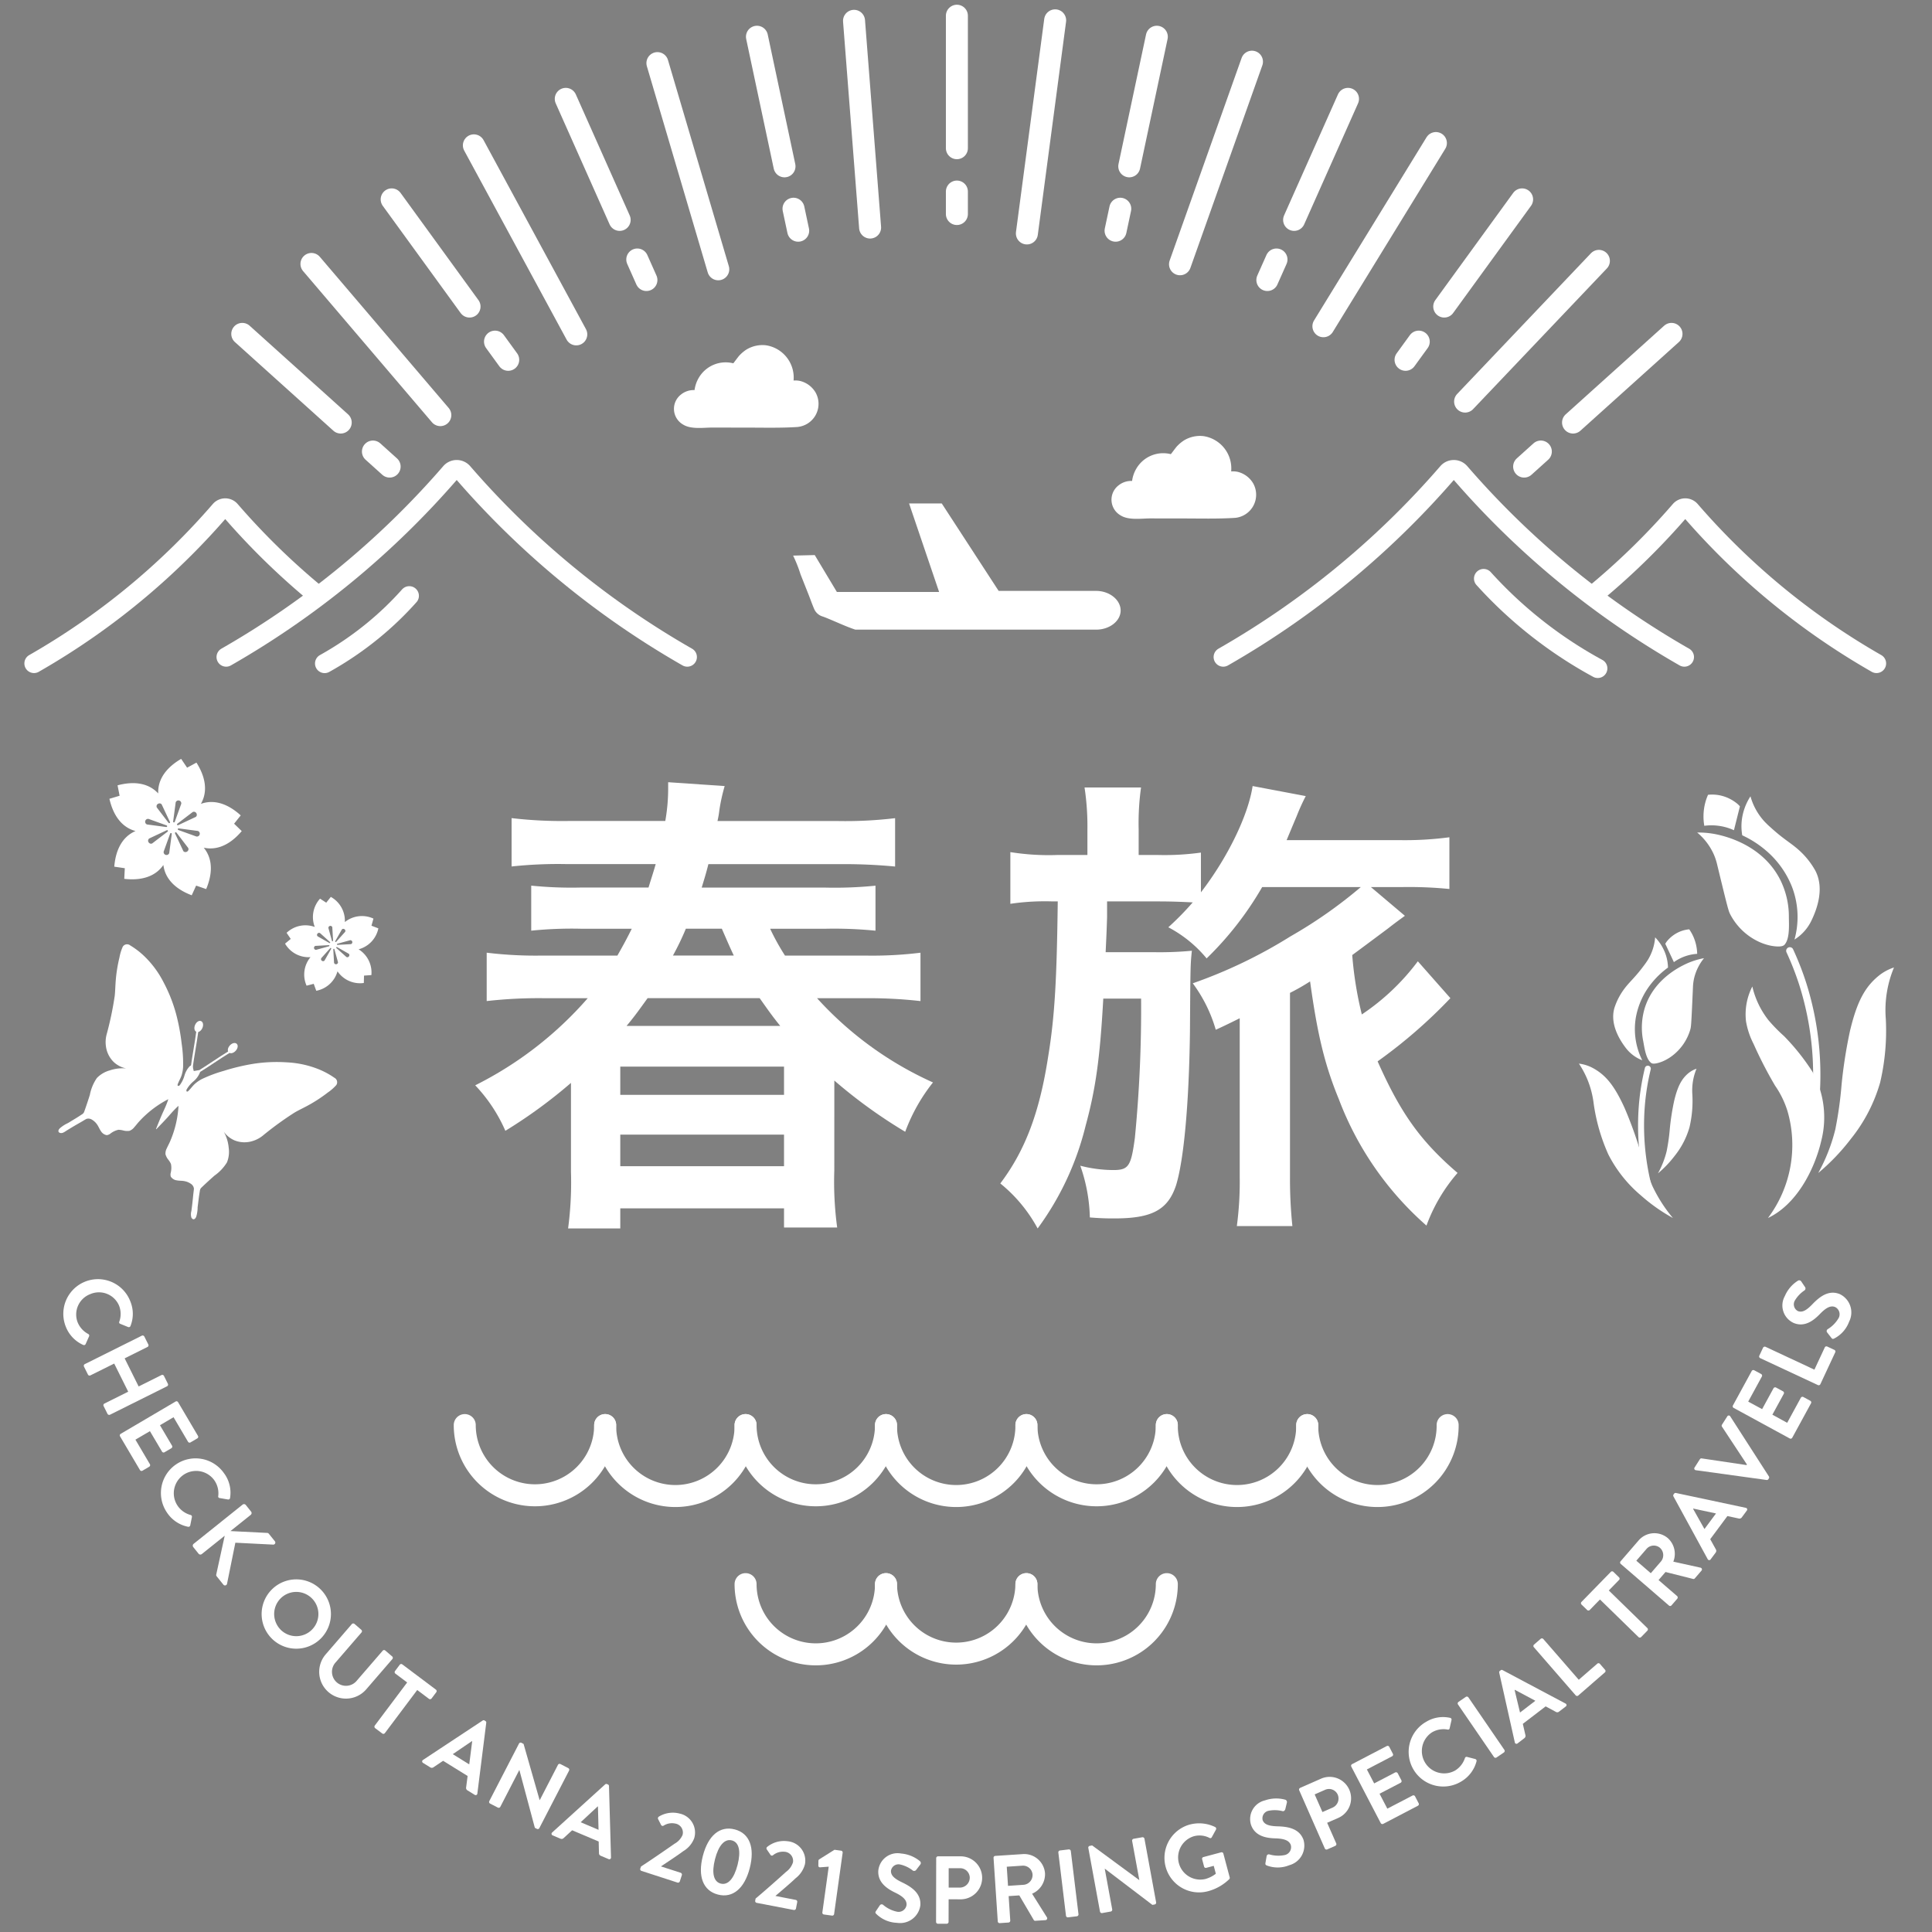 <svg height="250" viewBox="0 0 250 250" width="250" xmlns="http://www.w3.org/2000/svg"><rect x="0" y="0" width="250" height="250" fill="#808080" stroke="none"/><g fill="#fff"><path d="m107.958 151.466a44.085 44.085 0 0 0 .372 7.371h-6.877v-2.478h-21.189v2.6h-6.753a44.982 44.982 0 0 0 .372-7.312v-11.521a64.114 64.114 0 0 1 -8.49 6.2 20.308 20.308 0 0 0 -3.9-5.887 47.441 47.441 0 0 0 14.562-11.274h-5.765a60.4 60.4 0 0 0 -7.312.372v-6.259a52.562 52.562 0 0 0 7.249.372h9.665c.806-1.425 1.178-2.106 1.859-3.472h-6.568a51.736 51.736 0 0 0 -6.443.25v-5.828a51.894 51.894 0 0 0 6.443.247h8.737c.372-1.238.556-1.735.928-3.034h-11.587a56.257 56.257 0 0 0 -7.062.309v-6.259a56.1 56.1 0 0 0 7.375.372h12.514a24.172 24.172 0 0 0 .372-4.4v-.618l7.312.5a23.5 23.5 0 0 0 -.684 3.1 12.345 12.345 0 0 1 -.247 1.425h15.614a54.134 54.134 0 0 0 7.371-.372v6.259a69.463 69.463 0 0 0 -7.061-.309h-17.1c-.31 1.237-.494 1.8-.866 3.034h15.924a52.885 52.885 0 0 0 6.565-.247v5.824a54.068 54.068 0 0 0 -6.565-.25h-7.067a30.038 30.038 0 0 0 1.922 3.472h10.471a50.72 50.72 0 0 0 7.061-.372v6.259a59.246 59.246 0 0 0 -7.124-.372h-6.259a45.3 45.3 0 0 0 15 10.9 23.055 23.055 0 0 0 -3.593 6.384 64.81 64.81 0 0 1 -9.172-6.631zm-27.694-9.79h21.189v-3.656h-21.189zm0 9.23h21.189v-4.087h-21.189zm20.7-18.151c-1.056-1.3-1.612-2.11-2.665-3.594h-14.499c-1.116 1.547-1.734 2.416-2.725 3.594zm-6.012-9.109c-.494-1.053-.681-1.487-1.547-3.472h-4.655a34.416 34.416 0 0 1 -1.671 3.472z"/><path d="m163.326 114.784a42.186 42.186 0 0 1 -7.19 9.234 16.14 16.14 0 0 0 -4.956-4.028 36.737 36.737 0 0 0 3.159-3.222c-1.362-.062-2.537-.125-4.584-.125h-6.5v2.047c-.063 1.919-.063 1.919-.185 4.522h6.2a44.721 44.721 0 0 0 4.956-.185c-.188 1.856-.188 1.856-.247 10.53-.125 9.418-.806 16.605-1.8 19.827-1.053 3.162-3.1 4.278-7.931 4.278-.928 0-1.609 0-3.221-.125a21.636 21.636 0 0 0 -1.238-6.694 17.242 17.242 0 0 0 4.275.56c1.984 0 2.294-.5 2.787-4.153a171.494 171.494 0 0 0 .806-18.03h-4.893c-.434 7.809-.994 11.712-2.294 16.484a37.425 37.425 0 0 1 -6.2 13.258 19.242 19.242 0 0 0 -4.831-5.825c3.222-4.274 5.078-9.171 6.193-16.417.869-5.269 1.116-10.162 1.241-20.077h-.681a30.54 30.54 0 0 0 -5.453.31v-6.69a31.448 31.448 0 0 0 6.072.372h3.9v-3.285a33.321 33.321 0 0 0 -.372-5.452h7.312a32.981 32.981 0 0 0 -.309 5.39v3.347h2.478a34.431 34.431 0 0 0 5.578-.31v5.144c3.531-4.588 6.134-10.04 6.69-13.755l6.877 1.3a26.755 26.755 0 0 0 -1.178 2.6c-.681 1.609-.806 1.922-1.3 3.1h14.683a43.775 43.775 0 0 0 6.381-.372v6.693a53.282 53.282 0 0 0 -6.071-.25h-4.087l4.4 3.719c-.928.681-1.116.806-2.228 1.671-.5.372-3.656 2.728-4.587 3.409a47.405 47.405 0 0 0 1.241 7.684 29.552 29.552 0 0 0 7.249-6.877l4.212 4.771a65.262 65.262 0 0 1 -9.418 8.178c2.975 6.689 5.515 10.283 10.346 14.436a21.753 21.753 0 0 0 -4.024 6.815 41.088 41.088 0 0 1 -11.34-16.358c-1.86-4.522-2.787-8.487-3.719-15.239a27.9 27.9 0 0 1 -2.6 1.484v23.791a58.7 58.7 0 0 0 .309 6.384h-7.187a43.686 43.686 0 0 0 .372-6.384v-20.508c-1.487.743-2.54 1.24-3.1 1.487a18.794 18.794 0 0 0 -2.975-6.009 62.977 62.977 0 0 0 12.64-6.071 59.907 59.907 0 0 0 9.108-6.384z"/><path d="m139.07 81.475h-28.393c-.9-.3-1.772-.684-2.644-1.058-.484-.208-1.007-.432-1.515-.623a1.743 1.743 0 0 1 -1.166-.994c-.289-.673-.525-1.368-.8-2.049l-.962-2.429a17.171 17.171 0 0 0 -.963-2.428l2.8-.068 2.864 4.773h13.229l-3.888-11.456h4.228l7.364 11.319h12.615c1.744 0 3.171 1.169 3.171 2.533s-1.427 2.481-3.171 2.481h-2.769z"/><path d="m16.842 168.347a4.214 4.214 0 0 1 .045 3.228.23.23 0 0 1 -.318.139l-1.011-.413a.2.2 0 0 1 -.117-.289 2.951 2.951 0 0 0 -.031-2.054 2.825 2.825 0 0 0 -3.727-1.5 2.819 2.819 0 0 0 -1.632 3.66 3 3 0 0 0 1.366 1.5.227.227 0 0 1 .116.288l-.451 1.015a.235.235 0 0 1 -.318.111 4.285 4.285 0 0 1 -2.249-2.356 4.485 4.485 0 1 1 8.327-3.336z"/><path d="m18.359 172.833a.248.248 0 0 1 .316.108l.52 1.039a.239.239 0 0 1 -.108.316l-2.958 1.474 1.811 3.638 2.958-1.477a.242.242 0 0 1 .318.108l.512 1.029a.245.245 0 0 1 -.108.316l-7.385 3.68a.252.252 0 0 1 -.319-.1l-.513-1.028a.235.235 0 0 1 .11-.317l3.077-1.536-1.812-3.638-3.078 1.528a.234.234 0 0 1 -.318-.1l-.518-1.039a.244.244 0 0 1 .106-.316z"/><path d="m22.719 181.358a.232.232 0 0 1 .323.08l2.575 4.365a.236.236 0 0 1 -.083.323l-.88.518a.235.235 0 0 1 -.325-.083l-1.871-3.173-1.758 1.035 1.563 2.652a.243.243 0 0 1 -.084.323l-.888.521a.233.233 0 0 1 -.323-.08l-1.568-2.648-1.876 1.1 1.873 3.177a.237.237 0 0 1 -.084.323l-.879.518a.235.235 0 0 1 -.323-.084l-2.575-4.361a.238.238 0 0 1 .083-.327z"/><path d="m29.023 190.682a4.218 4.218 0 0 1 .749 3.142.232.232 0 0 1 -.28.208l-1.076-.187a.2.2 0 0 1 -.175-.257 2.951 2.951 0 0 0 -.48-2 2.89 2.89 0 0 0 -4.761 3.282 2.972 2.972 0 0 0 1.662 1.168.227.227 0 0 1 .174.257l-.219 1.088a.234.234 0 0 1 -.285.18 4.278 4.278 0 0 1 -2.707-1.81 4.483 4.483 0 1 1 7.394-5.071z"/><path d="m31.389 194.7a.292.292 0 0 1 .419.045l.685.859a.3.3 0 0 1 -.047.417l-2.624 2.1 4.719.236a.3.3 0 0 1 .245.108l.779.969a.267.267 0 0 1 -.228.438l-4.882-.246-1.078 5.32a.269.269 0 0 1 -.478.1l-.848-1.057a.271.271 0 0 1 -.073-.229l1.1-5.039-2.963 2.373a.3.3 0 0 1 -.419-.045l-.686-.855a.3.3 0 0 1 .048-.424z"/><path d="m41.523 205.7a4.484 4.484 0 1 1 -6.342-.027 4.477 4.477 0 0 1 6.342.027zm-5.235 5.158a2.864 2.864 0 1 0 .029-4.032 2.87 2.87 0 0 0 -.029 4.027z"/><path d="m45.53 210.151a.255.255 0 0 1 .334-.025l.893.775a.236.236 0 0 1 .024.334l-3.325 3.851a1.81 1.81 0 1 0 2.729 2.373l3.335-3.859a.233.233 0 0 1 .334-.025l.9.772a.244.244 0 0 1 .023.33l-3.387 3.923a3.464 3.464 0 0 1 -5.243-4.529z"/><path d="m52.686 217.709-1.522-1.143a.239.239 0 0 1 -.049-.334l.613-.816a.236.236 0 0 1 .331-.045l4.349 3.266a.237.237 0 0 1 .049.33l-.614.817a.242.242 0 0 1 -.332.049l-1.522-1.147-4.189 5.581a.244.244 0 0 1 -.332.049l-.926-.695a.246.246 0 0 1 -.047-.33z"/><path d="m54.741 227.732 7.714-5.095a.225.225 0 0 1 .25-.007l.106.07a.209.209 0 0 1 .11.226l-1.151 9.157a.219.219 0 0 1 -.351.163l-.921-.569a.366.366 0 0 1 -.179-.4l.19-1.466-3.17-1.964-1.227.824a.376.376 0 0 1 -.439.024l-.923-.57a.223.223 0 0 1 -.009-.393zm5.978.577.382-2.989-.031-.021-2.483 1.689z"/><path d="m67.164 225.609a.233.233 0 0 1 .311-.091l.276.146 2.077 7.271.012.007 2.361-4.574a.238.238 0 0 1 .32-.1l1.018.529a.241.241 0 0 1 .1.316l-3.851 7.447a.231.231 0 0 1 -.314.094l-.266-.139-2-7.472h-.012l-2.454 4.757a.237.237 0 0 1 -.322.1l-1.006-.518a.244.244 0 0 1 -.1-.319z"/><path d="m71.451 237.119 6.848-6.214a.23.23 0 0 1 .248-.045l.115.048a.22.22 0 0 1 .141.212l.26 9.227a.219.219 0 0 1 -.321.216l-1-.424a.357.357 0 0 1 -.235-.369l-.038-1.48-3.434-1.453-1.088 1a.372.372 0 0 1 -.429.087l-1-.424a.221.221 0 0 1 -.067-.381zm6-.341-.076-3.013-.035-.014-2.2 2.047z"/><path d="m82.949 241.522c1.089-.695 3.207-2.155 4.34-2.947a2.37 2.37 0 0 0 1.029-1.119 1.171 1.171 0 0 0 -.907-1.481 2.022 2.022 0 0 0 -1.55.268.228.228 0 0 1 -.32-.1l-.382-.754a.251.251 0 0 1 .087-.313 3.458 3.458 0 0 1 2.7-.4 2.507 2.507 0 0 1 1.877 3.208 3.3 3.3 0 0 1 -1.413 1.658c-.742.556-2 1.379-2.886 1.97l2.556.824a.253.253 0 0 1 .153.3l-.266.816a.245.245 0 0 1 -.3.153l-4.66-1.512a.234.234 0 0 1 -.153-.3z"/><path d="m90.947 240.16c.679-2.638 2.193-3.931 4.122-3.437s2.629 2.363 1.951 5-2.2 3.934-4.122 3.433-2.631-2.356-1.951-4.996zm4.493 1.157c.461-1.786.19-2.933-.738-3.17s-1.719.636-2.177 2.416c-.463 1.8-.188 2.933.738 3.173s1.717-.626 2.177-2.419z"/><path d="m97.776 245.668c.994-.82 2.921-2.527 3.949-3.458a2.393 2.393 0 0 0 .887-1.23 1.178 1.178 0 0 0 -1.081-1.362 2.034 2.034 0 0 0 -1.508.451.22.22 0 0 1 -.329-.062l-.474-.695a.241.241 0 0 1 .05-.32 3.452 3.452 0 0 1 2.638-.737 2.513 2.513 0 0 1 2.254 2.961 3.338 3.338 0 0 1 -1.2 1.818c-.669.643-1.821 1.616-2.626 2.3l2.64.514a.238.238 0 0 1 .186.271l-.164.845a.243.243 0 0 1 -.276.187l-4.811-.924a.239.239 0 0 1 -.188-.278z"/><path d="m107.237 241.546-1.117.084a.207.207 0 0 1 -.228-.195l.012-.615a.26.26 0 0 1 .093-.215l1.987-1.245.866.119a.234.234 0 0 1 .189.264l-1.107 7.937a.235.235 0 0 1 -.255.2l-1.064-.146a.234.234 0 0 1 -.2-.268z"/><path d="m113.347 247.294.5-.743a.293.293 0 0 1 .431-.063 4.038 4.038 0 0 0 1.829.893 1.04 1.04 0 0 0 1.2-.882c.042-.636-.468-1.109-1.486-1.6-1.14-.549-2.262-1.372-2.168-2.842a2.5 2.5 0 0 1 2.955-2.211 4.393 4.393 0 0 1 2.438.994.311.311 0 0 1 .049.417l-.52.678a.331.331 0 0 1 -.445.122 4.094 4.094 0 0 0 -1.689-.8.986.986 0 0 0 -1.148.8c-.04.587.394 1.018 1.378 1.491 1.176.563 2.525 1.376 2.424 2.982a2.641 2.641 0 0 1 -3.025 2.283 4.034 4.034 0 0 1 -2.678-1.147c-.111-.114-.169-.18-.045-.372z"/><path d="m121.142 240.445a.24.24 0 0 1 .236-.237h2.93a2.782 2.782 0 1 1 0 5.564l-1.555-.007-.007 2.929a.242.242 0 0 1 -.237.237h-1.147a.24.24 0 0 1 -.236-.24zm3.06 3.809a1.286 1.286 0 0 0 1.284-1.3 1.244 1.244 0 0 0 -1.283-1.209h-1.445v2.506z"/><path d="m128.565 240.406a.236.236 0 0 1 .219-.253l3.555-.233a2.7 2.7 0 0 1 2.886 2.492 2.747 2.747 0 0 1 -1.673 2.634l1.911 3.044a.237.237 0 0 1 -.187.376l-1.3.083a.2.2 0 0 1 -.206-.1l-1.872-3.184-1.379.091.208 3.166a.243.243 0 0 1 -.221.253l-1.143.077a.239.239 0 0 1 -.252-.223zm3.9 3.486a1.267 1.267 0 0 0 1.145-1.348 1.237 1.237 0 0 0 -1.31-1.126l-2.025.135.162 2.475z"/><path d="m136.949 239.715a.243.243 0 0 1 .2-.264l1.15-.139a.246.246 0 0 1 .263.208l.994 8.181a.244.244 0 0 1 -.205.264l-1.149.139a.242.242 0 0 1 -.264-.208z"/><path d="m140.826 239.117a.227.227 0 0 1 .191-.261l.306-.059 6.092 4.483.012-.006-.93-5.057a.24.24 0 0 1 .19-.278l1.127-.2a.246.246 0 0 1 .277.188l1.513 8.246a.235.235 0 0 1 -.193.265l-.292.052-6.156-4.682h-.01l.967 5.269a.237.237 0 0 1 -.191.275l-1.114.2a.243.243 0 0 1 -.276-.192z"/><path d="m154.014 236.083a4.707 4.707 0 0 1 3.231.337.244.244 0 0 1 .1.334l-.539.98a.209.209 0 0 1 -.312.083 2.813 2.813 0 0 0 -2-.212 2.867 2.867 0 0 0 1.485 5.536 3.912 3.912 0 0 0 1.349-.681l-.271-1.021-.963.257a.225.225 0 0 1 -.285-.157l-.252-.952a.225.225 0 0 1 .169-.285l2.3-.615a.233.233 0 0 1 .278.17l.819 3.076a.241.241 0 0 1 -.047.219 6.259 6.259 0 0 1 -2.773 1.574 4.471 4.471 0 0 1 -2.3-8.643z"/><path d="m163.749 241.067.151-.876a.284.284 0 0 1 .366-.229 4.121 4.121 0 0 0 2.03.069 1.044 1.044 0 0 0 .728-1.3c-.221-.591-.874-.813-2-.848-1.26-.031-2.615-.327-3.126-1.7a2.484 2.484 0 0 1 1.79-3.215 4.416 4.416 0 0 1 2.624-.087.314.314 0 0 1 .214.358l-.2.834c-.042.174-.182.334-.356.289a4.119 4.119 0 0 0 -1.861-.038.989.989 0 0 0 -.721 1.2c.2.549.773.761 1.861.8 1.3.032 2.857.226 3.416 1.731a2.627 2.627 0 0 1 -1.824 3.3 3.982 3.982 0 0 1 -2.906.042c-.141-.066-.221-.104-.186-.33z"/><path d="m168.117 231.666a.238.238 0 0 1 .118-.313l2.674-1.178a2.773 2.773 0 1 1 2.245 5.071l-1.421.622 1.178 2.672a.246.246 0 0 1 -.123.313l-1.045.459a.234.234 0 0 1 -.311-.118zm4.323 2.235a1.28 1.28 0 0 0 .65-1.7 1.236 1.236 0 0 0 -1.658-.584l-1.315.577 1.006 2.287z"/><path d="m174.857 228.6a.238.238 0 0 1 .1-.32l4.492-2.342a.237.237 0 0 1 .32.1l.471.907a.233.233 0 0 1 -.1.316l-3.267 1.706.945 1.807 2.723-1.421a.252.252 0 0 1 .322.1l.476.917a.238.238 0 0 1 -.1.32l-2.727 1.418 1.008 1.932 3.267-1.7a.238.238 0 0 1 .318.1l.471.907a.233.233 0 0 1 -.1.316l-4.49 2.346a.242.242 0 0 1 -.32-.1z"/><path d="m184.458 222.856a4.2 4.2 0 0 1 3.174-.57.229.229 0 0 1 .191.292l-.241 1.064a.2.2 0 0 1 -.266.16 2.953 2.953 0 0 0 -2.021.364 2.89 2.89 0 0 0 3.005 4.934 3 3 0 0 0 1.26-1.6.224.224 0 0 1 .264-.16l1.074.278a.238.238 0 0 1 .163.295 4.284 4.284 0 0 1 -1.958 2.6 4.48 4.48 0 1 1 -4.648-7.66z"/><path d="m188.661 220.556a.245.245 0 0 1 .063-.327l.954-.653a.249.249 0 0 1 .33.059l4.66 6.8a.248.248 0 0 1 -.061.33l-.957.654a.24.24 0 0 1 -.327-.059z"/><path d="m196.015 225.456-2.015-9.008a.213.213 0 0 1 .085-.236l.1-.077a.217.217 0 0 1 .252-.021l8.141 4.324a.217.217 0 0 1 .029.382l-.862.66a.356.356 0 0 1 -.437.024l-1.3-.7-2.956 2.262.332 1.439a.369.369 0 0 1 -.135.417l-.86.66a.218.218 0 0 1 -.374-.126zm2.66-5.376-2.655-1.418-.03.024.7 2.916z"/><path d="m198.479 213.146a.236.236 0 0 1 .022-.333l.867-.754a.244.244 0 0 1 .332.024l4.591 5.279 2.4-2.085a.234.234 0 0 1 .335.024l.669.772a.235.235 0 0 1 -.021.333l-3.444 2.992a.24.24 0 0 1 -.337-.02z"/><path d="m207.035 206.971-1.326 1.362a.234.234 0 0 1 -.334 0l-.731-.709a.239.239 0 0 1 0-.337l3.795-3.889a.237.237 0 0 1 .335 0l.731.713a.234.234 0 0 1 0 .333l-1.327 1.363 4.992 4.868a.242.242 0 0 1 0 .334l-.808.827a.244.244 0 0 1 -.333.007z"/><path d="m209.723 202.37a.237.237 0 0 1 -.023-.334l2.327-2.693a2.691 2.691 0 0 1 3.8-.3 2.743 2.743 0 0 1 .7 3.034l3.5.775a.235.235 0 0 1 .135.4l-.855.991a.21.21 0 0 1 -.214.073l-3.576-.9-.9 1.042 2.4 2.075a.245.245 0 0 1 .026.334l-.75.865a.229.229 0 0 1 -.332.024zm5.215-.331a1.272 1.272 0 0 0 -.153-1.762 1.241 1.241 0 0 0 -1.721.146l-1.325 1.533 1.874 1.616z"/><path d="m220.972 201.748-4.429-8.115a.222.222 0 0 1 .016-.25l.074-.1a.215.215 0 0 1 .239-.091l9.028 1.919a.218.218 0 0 1 .134.361l-.646.876a.37.37 0 0 1 -.417.139l-1.446-.309-2.223 2.992.718 1.3a.368.368 0 0 1 -.016.438l-.646.869a.219.219 0 0 1 -.386-.029zm1.078-5.908-2.947-.633-.021.028 1.473 2.62z"/><path d="m219.443 190.244a.224.224 0 0 1 -.16-.358l.685-1.07a.226.226 0 0 1 .229-.1l5.809.865.047-.073-3.232-4.9a.235.235 0 0 1 0-.254l.685-1.07a.22.22 0 0 1 .388-.007l5 7.771a.229.229 0 0 1 0 .253l-.068.108a.236.236 0 0 1 -.231.1z"/><path d="m224.34 182.185a.234.234 0 0 1 -.1-.32l2.431-4.455a.237.237 0 0 1 .32-.1l.9.486a.241.241 0 0 1 .094.327l-1.767 3.243 1.8.976 1.476-2.707a.251.251 0 0 1 .321-.091l.911.494a.238.238 0 0 1 .094.323l-1.476 2.7 1.917 1.049 1.769-3.245a.24.24 0 0 1 .323-.094l.9.49a.239.239 0 0 1 .094.323l-2.431 4.459a.241.241 0 0 1 -.323.094z"/><path d="m227.77 175.742a.235.235 0 0 1 -.116-.313l.486-1.039a.248.248 0 0 1 .315-.115l6.328 2.958 1.343-2.881a.238.238 0 0 1 .315-.111l.924.431a.235.235 0 0 1 .115.316l-1.927 4.129a.237.237 0 0 1 -.315.111z"/><path d="m236.981 173.122-.551-.706a.29.29 0 0 1 .079-.424 4.108 4.108 0 0 0 1.419-1.452 1.042 1.042 0 0 0 -.466-1.411c-.587-.237-1.192.1-1.973.91-.876.907-2.006 1.71-3.368 1.161a2.485 2.485 0 0 1 -1.164-3.489 4.348 4.348 0 0 1 1.7-1.992.309.309 0 0 1 .41.08l.478.709a.321.321 0 0 1 -.025.456 4.1 4.1 0 0 0 -1.28 1.348.985.985 0 0 0 .4 1.338c.542.222 1.082-.059 1.84-.838.9-.938 2.092-1.96 3.579-1.358a2.63 2.63 0 0 1 1.213 3.576 4 4 0 0 1 -1.925 2.172c-.147.062-.225.098-.366-.08z"/></g><path d="m78.308 184.405a9.085 9.085 0 0 1 -18.17 0" fill="none" stroke="#fff" stroke-linecap="round" stroke-linejoin="round" stroke-width="2.847"/><path d="m96.477 184.405a9.085 9.085 0 1 1 -18.169 0" fill="none" stroke="#fff" stroke-linecap="round" stroke-linejoin="round" stroke-width="2.847"/><path d="m114.647 184.405a9.085 9.085 0 0 1 -18.17 0" fill="none" stroke="#fff" stroke-linecap="round" stroke-linejoin="round" stroke-width="2.847"/><path d="m132.816 184.405a9.085 9.085 0 1 1 -18.169 0" fill="none" stroke="#fff" stroke-linecap="round" stroke-linejoin="round" stroke-width="2.847"/><path d="m150.986 184.405a9.085 9.085 0 1 1 -18.17 0" fill="none" stroke="#fff" stroke-linecap="round" stroke-linejoin="round" stroke-width="2.847"/><path d="m169.155 184.405a9.085 9.085 0 1 1 -18.169 0" fill="none" stroke="#fff" stroke-linecap="round" stroke-linejoin="round" stroke-width="2.847"/><path d="m187.324 184.405a9.085 9.085 0 1 1 -18.169 0" fill="none" stroke="#fff" stroke-linecap="round" stroke-linejoin="round" stroke-width="2.847"/><path d="m114.647 204.987a9.085 9.085 0 0 1 -18.17 0" fill="none" stroke="#fff" stroke-linecap="round" stroke-linejoin="round" stroke-width="2.847"/><path d="m132.816 204.987a9.085 9.085 0 0 1 -18.169 0" fill="none" stroke="#fff" stroke-linecap="round" stroke-linejoin="round" stroke-width="2.847"/><path d="m150.986 204.987a9.085 9.085 0 0 1 -18.17 0" fill="none" stroke="#fff" stroke-linecap="round" stroke-linejoin="round" stroke-width="2.847"/><path d="m103.245 55.249c-2.283.151-4.593.082-6.879.083q-2.047 0-4.094-.007c-1.2-.005-2.839.269-3.882-.389a2.339 2.339 0 0 1 -.248-3.9 2.6 2.6 0 0 1 1.733-.558 4.178 4.178 0 0 1 .557-1.609 4.025 4.025 0 0 1 4.457-1.857c.009 0 .667-.883.736-.955a4.752 4.752 0 0 1 .965-.824 3.982 3.982 0 0 1 2.517-.554 4.223 4.223 0 0 1 3.581 4.562 2.933 2.933 0 0 1 .866.061 3.21 3.21 0 0 1 1.981 1.486 3.007 3.007 0 0 1 -2.29 4.456z" fill="#fff"/><path d="m159.87 67.007c-2.283.15-4.594.081-6.881.082q-2.048 0-4.1-.007c-1.2 0-2.84.269-3.883-.389a2.34 2.34 0 0 1 -.248-3.9 2.6 2.6 0 0 1 1.734-.557 4.159 4.159 0 0 1 .557-1.61 4.024 4.024 0 0 1 4.458-1.858c.009 0 .667-.884.736-.956a4.784 4.784 0 0 1 .965-.824 3.986 3.986 0 0 1 2.518-.554 4.224 4.224 0 0 1 3.587 4.566 2.945 2.945 0 0 1 .867.062 3.21 3.21 0 0 1 1.981 1.486 3.008 3.008 0 0 1 -2.291 4.459z" fill="#fff"/><g fill="none"><path d="m123.821 2.036v17.141" stroke="#fff" stroke-linecap="round" stroke-linejoin="round" stroke-width="2.847"/><path d="m123.821 24.788v2.906" stroke="#fff" stroke-linecap="round" stroke-linejoin="round" stroke-width="2.847"/><path d="m97.95 4.755 3.564 16.767" stroke="#fff" stroke-linecap="round" stroke-linejoin="round" stroke-width="2.847"/><path d="m102.68 27.01.605 2.843" stroke="#fff" stroke-linecap="round" stroke-linejoin="round" stroke-width="2.847"/><path d="m73.21 12.794 6.972 15.659" stroke="#fff" stroke-linecap="round" stroke-linejoin="round" stroke-width="2.847"/><path d="m82.464 33.579 1.182 2.655" stroke="#fff" stroke-linecap="round" stroke-linejoin="round" stroke-width="2.847"/><path d="m50.682 25.8 10.075 13.868" stroke="#fff" stroke-linecap="round" stroke-linejoin="round" stroke-width="2.847"/><path d="m64.055 44.207 1.708 2.351" stroke="#fff" stroke-linecap="round" stroke-linejoin="round" stroke-width="2.847"/><path d="m31.35 43.206 12.739 11.47" stroke="#fff" stroke-linecap="round" stroke-linejoin="round" stroke-width="2.847"/><path d="m48.258 58.43 2.16 1.945" stroke="#fff" stroke-linecap="round" stroke-linejoin="round" stroke-width="2.847"/><path d="m216.291 43.206-12.739 11.47" stroke="#fff" stroke-linecap="round" stroke-linejoin="round" stroke-width="2.847"/><path d="m199.383 58.43-2.16 1.945" stroke="#fff" stroke-linecap="round" stroke-linejoin="round" stroke-width="2.847"/><path d="m196.959 25.8-10.075 13.868" stroke="#fff" stroke-linecap="round" stroke-linejoin="round" stroke-width="2.847"/><path d="m183.586 44.207-1.708 2.351" stroke="#fff" stroke-linecap="round" stroke-linejoin="round" stroke-width="2.847"/><path d="m174.431 12.794-6.972 15.659" stroke="#fff" stroke-linecap="round" stroke-linejoin="round" stroke-width="2.847"/><path d="m165.177 33.579-1.182 2.655" stroke="#fff" stroke-linecap="round" stroke-linejoin="round" stroke-width="2.847"/><path d="m149.691 4.755-3.564 16.767" stroke="#fff" stroke-linecap="round" stroke-linejoin="round" stroke-width="2.847"/><path d="m144.961 27.01-.605 2.843" stroke="#fff" stroke-linecap="round" stroke-linejoin="round" stroke-width="2.847"/><path d="m110.511 2.695 2.08 26.748" stroke="#fff" stroke-linecap="round" stroke-linejoin="round" stroke-width="2.847"/><path d="m85.069 8.167 7.875 26.679" stroke="#fff" stroke-linecap="round" stroke-linejoin="round" stroke-width="2.847"/><path d="m61.32 18.809 13.25 24.459" stroke="#fff" stroke-linecap="round" stroke-linejoin="round" stroke-width="2.847"/><path d="m40.302 34.156 16.675 19.561" stroke="#fff" stroke-linecap="round" stroke-linejoin="round" stroke-width="2.847"/><path d="m206.895 33.757-17.31 18.206" stroke="#fff" stroke-linecap="round" stroke-linejoin="round" stroke-width="2.847"/><path d="m185.804 18.511-14.556 23.704" stroke="#fff" stroke-linecap="round" stroke-linejoin="round" stroke-width="2.847"/><path d="m162.004 7.983-9.31 26.212" stroke="#fff" stroke-linecap="round" stroke-linejoin="round" stroke-width="2.847"/><path d="m136.536 2.633-3.657 27.575" stroke="#fff" stroke-linecap="round" stroke-linejoin="round" stroke-width="2.847"/><path d="m217.955 85.021a111.762 111.762 0 0 1 -16.574-11.583 111.545 111.545 0 0 1 -12.451-12.294 1.062 1.062 0 0 0 -1.618 0 111.631 111.631 0 0 1 -12.451 12.294 111.762 111.762 0 0 1 -16.574 11.583" stroke="#fff" stroke-linecap="round" stroke-miterlimit="10" stroke-width="2.491"/><path d="m242.817 85.848a92.7 92.7 0 0 1 -13.747-9.607 92.563 92.563 0 0 1 -10.327-10.2.88.88 0 0 0 -1.342 0 92.563 92.563 0 0 1 -10.327 10.2c-.467.394-.469.4-.932.778" stroke="#fff" stroke-linecap="round" stroke-miterlimit="10" stroke-width="2.491"/><path d="m206.748 86.487a55.805 55.805 0 0 1 -14.769-11.62" stroke="#fff" stroke-linecap="round" stroke-miterlimit="10" stroke-width="2.491"/><path d="m42.008 85.854a42.467 42.467 0 0 0 6.26-4.257 41.463 41.463 0 0 0 4.692-4.5" stroke="#fff" stroke-linecap="round" stroke-miterlimit="10" stroke-width="2.491"/><path d="m29.264 85.021a111.818 111.818 0 0 0 16.575-11.583 111.717 111.717 0 0 0 12.451-12.294 1.06 1.06 0 0 1 1.617 0 111.631 111.631 0 0 0 12.451 12.294 111.766 111.766 0 0 0 16.575 11.583" stroke="#fff" stroke-linecap="round" stroke-miterlimit="10" stroke-width="2.491"/><path d="m4.4 85.848a92.7 92.7 0 0 0 13.747-9.607 92.563 92.563 0 0 0 10.327-10.2.88.88 0 0 1 1.342 0 92.563 92.563 0 0 0 10.327 10.2c.467.394.469.4.932.778" stroke="#fff" stroke-linecap="round" stroke-miterlimit="10" stroke-width="2.491"/></g><path d="m20.228 146.12c.519-.545 1.13-1.161 1.66-1.765.35-.4.573-.652.988-1.06l.224-.2a13.482 13.482 0 0 1 -1.1 4.625c-.129.295-.287.575-.415.87a1.4 1.4 0 0 0 -.171.771 1.985 1.985 0 0 0 .352.687 2.546 2.546 0 0 1 .353.561 2.591 2.591 0 0 1 -.027 1.151.911.911 0 0 0 .012.5 1.088 1.088 0 0 0 .778.477c.331.065.674.036 1 .105a2.124 2.124 0 0 1 .825.348.861.861 0 0 1 .387.62c-.019.256-.06.514-.086.77-.038.382-.077.764-.12 1.146-.037.328-.08.655-.123.982a1.5 1.5 0 0 0 0 .843c.011.022.111.211.263.221.182.013.31-.188.363-.336a4.163 4.163 0 0 0 .182-1.23c.178-1.383.125-1.081.3-2.185a.613.613 0 0 1 .187-.339c.548-.53 1.113-1.042 1.682-1.549a5.8 5.8 0 0 0 1.625-1.72 3.652 3.652 0 0 0 .224-1.915 5.21 5.21 0 0 0 -.642-2.07 3.316 3.316 0 0 0 1.4 1.137 3.465 3.465 0 0 0 2.3.095 3.9 3.9 0 0 0 1.326-.684 42.5 42.5 0 0 1 4.123-3l.087-.051c.416-.241.85-.447 1.275-.671a19 19 0 0 0 2.959-1.885 6 6 0 0 0 1.091-.954.65.65 0 0 0 -.241-.953 10.254 10.254 0 0 0 -2.067-1.115 12.68 12.68 0 0 0 -4.06-.878 19.641 19.641 0 0 0 -4.518.214 27.328 27.328 0 0 0 -3.678.89 17.881 17.881 0 0 0 -2.795 1.043 4.41 4.41 0 0 0 -.9.606c-.281.244-.486.539-.739.806-.063.067-.293.356-.382.162a.279.279 0 0 1 .033-.23 3.9 3.9 0 0 1 .878-1.039 2.887 2.887 0 0 0 .809-1.085c.049-.141.065-.393-.166-.351l-.611.109-.15-.6c-.056-.227-.279-.11-.388-.008a2.9 2.9 0 0 0 -.661 1.182 3.883 3.883 0 0 1 -.59 1.225.278.278 0 0 1 -.2.124c-.214 0-.043-.33-.007-.415.14-.34.326-.647.434-1a4.386 4.386 0 0 0 .184-1.073 17.879 17.879 0 0 0 -.187-2.977 27.44 27.44 0 0 0 -.688-3.721 19.724 19.724 0 0 0 -1.649-4.213 12.628 12.628 0 0 0 -2.458-3.348 10.126 10.126 0 0 0 -1.86-1.432.65.65 0 0 0 -.969.168 6 6 0 0 0 -.426 1.386 18.984 18.984 0 0 0 -.514 3.47c-.031.479-.042.96-.093 1.438l-.011.1a42.534 42.534 0 0 1 -1.051 4.987 3.873 3.873 0 0 0 -.084 1.489 3.466 3.466 0 0 0 1.027 2.065 3.322 3.322 0 0 0 1.608.814 5.224 5.224 0 0 0 -2.151.258 3.659 3.659 0 0 0 -1.657.986 5.784 5.784 0 0 0 -.907 2.185c-.231.727-.469 1.451-.728 2.168a.612.612 0 0 1 -.234.309c-.936.611-.682.44-1.872 1.166a4.188 4.188 0 0 0 -1.046.673c-.113.108-.244.307-.158.468.071.135.284.149.309.15.272.017.549-.214.767-.348.282-.173.563-.346.847-.514.331-.195.664-.386 1-.577.223-.128.442-.27.668-.392a.859.859 0 0 1 .725.1 2.128 2.128 0 0 1 .653.611c.2.274.311.6.506.874a1.088 1.088 0 0 0 .753.516.908.908 0 0 0 .461-.193 2.6 2.6 0 0 1 1.04-.5 2.56 2.56 0 0 1 .656.094 2.008 2.008 0 0 0 .771.042 1.405 1.405 0 0 0 .634-.472c.217-.237.409-.5.625-.733a13.489 13.489 0 0 1 3.776-2.892l-.093.287c-.2.545-.342.852-.564 1.334-.336.731-.65 1.538-.936 2.236z" fill="#fff"/><path d="m25.625 138.728c1.206-.736 2.822-1.867 4.028-2.6" fill="#040000" stroke="#fff" stroke-miterlimit="10" stroke-width=".257"/><ellipse cx="30.121" cy="135.678" fill="#fff" rx=".63" ry=".384" stroke="#fff" stroke-miterlimit="10" stroke-width=".257" transform="matrix(.669 -.743 .743 .669 -90.84 67.236)"/><path d="m24.8 138.194c.179-1.4.553-3.338.732-4.739" fill="#040000" stroke="#fff" stroke-miterlimit="10" stroke-width=".257"/><ellipse cx="25.752" cy="132.845" fill="#fff" rx=".63" ry=".384" stroke="#fff" stroke-miterlimit="10" stroke-width=".257" transform="matrix(.405 -.914 .914 .405 -106.134 102.56)"/><path d="m225.143 104.344-.772 3.087a7.02 7.02 0 0 0 -3.836-.573 7.077 7.077 0 0 1 .11-2.933 6.848 6.848 0 0 1 .375-1.08 5.04 5.04 0 0 1 1.5.066 5.177 5.177 0 0 1 2.28 1.089 2.373 2.373 0 0 1 .251.24z" fill="#fff"/><path d="m228.774 157.608a15.73 15.73 0 0 0 2.533-13.811 11.969 11.969 0 0 0 -1.613-3.313 53.439 53.439 0 0 1 -2.789-5.416 9.988 9.988 0 0 1 -.973-2.917 7.9 7.9 0 0 1 .819-4.5 11.088 11.088 0 0 0 2.1 4.375 20.89 20.89 0 0 0 2 2.042 28.681 28.681 0 0 1 3.685 4.625 12.223 12.223 0 0 1 1.127 8.958c-.893 3.791-3.231 8.239-6.889 9.957z" fill="#fff"/><path d="m245.082 125.191a14.312 14.312 0 0 0 -1.061 6.647 29.361 29.361 0 0 1 -.733 8.245 20.772 20.772 0 0 1 -3.8 7.306 27.384 27.384 0 0 1 -4.212 4.4 23.039 23.039 0 0 0 2.211-5.634 50.172 50.172 0 0 0 .818-5.866 62 62 0 0 1 1.088-6.912c.9-3.757 1.923-5.686 3.786-7.173l.012-.01a6.188 6.188 0 0 1 1.843-.987z" fill="#fff"/><path d="m230.912 122.254c.716-.791.57-2.639.567-3.639a10.644 10.644 0 0 0 -1.12-4.778c-2.472-4.859-7.872-5.824-8.776-5.967a11.526 11.526 0 0 0 -1.966-.141 7.892 7.892 0 0 1 2.107 2.738 7.682 7.682 0 0 1 .491 1.475c1.386 5.724 1.459 5.959 1.685 6.388a7.964 7.964 0 0 0 3.651 3.511 7.054 7.054 0 0 0 1.624.538c.4.074 1.355.212 1.7-.09.014-.011.025-.022.037-.035z" fill="#fff"/><path d="m232.206 121.578a10.911 10.911 0 0 0 -.307-6.779 11.934 11.934 0 0 0 -3.385-4.744 13.252 13.252 0 0 0 -3.069-1.967 6.922 6.922 0 0 1 -.055-1.967 7.241 7.241 0 0 1 1.12-3.076 8 8 0 0 0 1.74 3.18 11.158 11.158 0 0 0 .88.853c1.654 1.51 2.557 1.963 3.562 2.851a10.278 10.278 0 0 1 2.21 2.729c1.171 2.24.285 4.882-.559 6.58a5.9 5.9 0 0 1 -2.137 2.34z" fill="#fff"/><path d="m231.6 123.036a37.5 37.5 0 0 1 1.7 4.364 39 39 0 0 1 1.628 15.233" fill="none" stroke="#fff" stroke-linecap="round" stroke-miterlimit="10" stroke-width=".94"/><path d="m219.533 138.285a7.347 7.347 0 0 0 -.415 1.348 7.453 7.453 0 0 0 -.125 2.038 14.959 14.959 0 0 1 -.374 4.2 10.574 10.574 0 0 1 -1.936 3.722 13.861 13.861 0 0 1 -2.145 2.241 11.646 11.646 0 0 0 1.126-2.87 25.439 25.439 0 0 0 .417-2.988 31.749 31.749 0 0 1 .554-3.521c.456-1.913.98-2.9 1.929-3.654h.006a3.124 3.124 0 0 1 .939-.5z" fill="#fff"/><path d="m215.487 122.125 1.113 2.375a5.8 5.8 0 0 1 3.015-1.074 5.814 5.814 0 0 0 -.555-2.356 5.619 5.619 0 0 0 -.475-.816 4.2 4.2 0 0 0 -1.2.292 4.281 4.281 0 0 0 -1.673 1.243 1.89 1.89 0 0 0 -.164.234z" fill="#fff"/><path d="m204.312 137.632a11.887 11.887 0 0 1 1.081 2.012 12.06 12.06 0 0 1 .834 3.2 24.242 24.242 0 0 0 1.9 6.559 17.114 17.114 0 0 0 4.238 5.312 22.518 22.518 0 0 0 4.109 2.893 18.962 18.962 0 0 1 -2.686-4.21 41.662 41.662 0 0 1 -1.594-4.619 51.22 51.22 0 0 0 -1.979-5.423c-1.322-2.9-2.46-4.3-4.2-5.206l-.011-.006a5.1 5.1 0 0 0 -1.649-.507z" fill="#fff"/><path d="m213.662 137.543c-.705-.528-.881-2.046-1.037-2.857a8.785 8.785 0 0 1 .147-4.046c1.23-4.327 5.448-5.967 6.157-6.226a9.609 9.609 0 0 1 1.57-.426 6.5 6.5 0 0 0 -1.271 2.552 6.3 6.3 0 0 0 -.163 1.271c-.213 4.855-.235 5.057-.35 5.441a6.565 6.565 0 0 1 -2.4 3.422 5.815 5.815 0 0 1 -1.229.694c-.314.123-1.064.386-1.392.2a.246.246 0 0 1 -.032-.025z" fill="#fff"/><path d="m212.507 137.2a9 9 0 0 1 -.829-5.537 9.839 9.839 0 0 1 1.987-4.379 10.981 10.981 0 0 1 2.173-2.081 5.724 5.724 0 0 0 -.269-1.6 5.961 5.961 0 0 0 -1.395-2.312 6.592 6.592 0 0 1 -.9 2.851 9.315 9.315 0 0 1 -.576.83c-1.1 1.486-1.759 2-2.431 2.874a8.459 8.459 0 0 0 -1.356 2.561c-.593 2 .544 4 1.5 5.239a4.888 4.888 0 0 0 2.1 1.555z" fill="#fff"/><path d="m213.226 138.285a31.045 31.045 0 0 0 -.677 3.8 32.185 32.185 0 0 0 1.1 12.592" fill="none" stroke="#fff" stroke-linecap="round" stroke-miterlimit="10" stroke-width=".775"/><path d="m31.282 107.543-.99-.956.857-1.076c-1.394-1.271-3.221-2.188-5.156-1.491 1.025-1.785.438-3.745-.573-5.339l-1.209.658-.77-1.141c-1.63.95-3.052 2.418-2.967 4.473-1.4-1.51-3.44-1.537-5.262-1.05l.265 1.35-1.318.393c.417 1.84 1.392 3.639 3.381 4.172-1.892.811-2.6 2.73-2.752 4.611l1.362.2-.071 1.374c1.875.222 3.895-.1 5.062-1.793.255 2.043 1.9 3.256 3.668 3.922l.57-1.252 1.3.448c.732-1.737.986-3.765-.316-5.355 2.01.439 3.702-.707 4.919-2.148zm-6.355-2.459a.32.32 0 0 1 .245-.036.394.394 0 0 1 .237.178.388.388 0 0 1 .054.27.323.323 0 0 1 -.149.224h-.009l-2.25 1.056a.106.106 0 0 1 -.136-.041.107.107 0 0 1 .026-.14zm-5.89 1.606a.374.374 0 0 1 .176-.724h.01l2.338.844a.107.107 0 0 1 .067.125.107.107 0 0 1 -.117.081l-2.469-.328zm.67 2.439a.32.32 0 0 1 -.245.036.394.394 0 0 1 -.237-.178.357.357 0 0 1 .095-.494l.009-.005 2.25-1.056a.106.106 0 0 1 .136.041.107.107 0 0 1 -.026.14zm2.242-2.629a.106.106 0 0 1 -.14-.026l-1.509-1.974a.356.356 0 0 1 .143-.482.4.4 0 0 1 .293-.049.317.317 0 0 1 .2.145v.009l1.057 2.249a.107.107 0 0 1 -.041.136zm-.049 3.887a.374.374 0 0 1 -.723-.177v-.009l.844-2.338a.106.106 0 0 1 .125-.067.105.105 0 0 1 .08.117l-.328 2.469zm1.554-6.375-.844 2.338a.106.106 0 0 1 -.125.067.105.105 0 0 1 -.08-.117l.328-2.469v-.005a.374.374 0 0 1 .723.177zm.746 6.188a.4.4 0 0 1 -.293.049.319.319 0 0 1 -.2-.144v-.01l-1.057-2.249a.107.107 0 0 1 .041-.136.106.106 0 0 1 .14.026l1.514 1.977v.005a.323.323 0 0 1 .029.267.391.391 0 0 1 -.174.215zm1.222-1.956h-.01l-2.338-.844a.107.107 0 0 1 -.067-.125.107.107 0 0 1 .117-.081l2.469.328h.007a.374.374 0 0 1 -.176.724z" fill="#fff"/><path d="m48.96 120.129-.892-.342.256-.92a3.53 3.53 0 0 0 -3.7.447 3.53 3.53 0 0 0 -1.816-3.256l-.593.749-.8-.52a3.531 3.531 0 0 0 -.682 3.662 3.532 3.532 0 0 0 -3.647.758l.536.79-.736.609a3.53 3.53 0 0 0 3.293 1.748 3.531 3.531 0 0 0 -.507 3.693l.924-.241.328.9a3.531 3.531 0 0 0 2.748-2.519 3.528 3.528 0 0 0 3.407 1.51l.025-.954.953-.067a3.532 3.532 0 0 0 -1.655-3.336 3.533 3.533 0 0 0 2.558-2.711zm-4.728.154a.229.229 0 0 1 .147-.089.274.274 0 0 1 .2.049.277.277 0 0 1 .108.158.222.222 0 0 1 -.035.183v.006l-1.152 1.283a.074.074 0 0 1 -.1.01.072.072 0 0 1 -.021-.1zm-3.327 2.624a.26.26 0 0 1 -.084-.51h.007l1.723-.095a.075.075 0 0 1 .077.062.074.074 0 0 1 -.054.083l-1.666.46zm1.095 1.376a.22.22 0 0 1 -.147.089.265.265 0 0 1 -.2-.049.247.247 0 0 1 -.073-.341v-.006l1.151-1.285a.074.074 0 0 1 .1-.011.073.073 0 0 1 .021.1zm.714-2.283a.074.074 0 0 1 -.1.021l-1.5-.853a.247.247 0 0 1 -.039-.346.267.267 0 0 1 .174-.111.219.219 0 0 1 .167.038h.005l1.279 1.151a.074.074 0 0 1 .011.1zm1.023 2.5a.26.26 0 0 1 -.51.084v-.007l-.1-1.723a.074.074 0 0 1 .062-.077.074.074 0 0 1 .083.053l.461 1.667zm-.737-4.5.1 1.722a.074.074 0 0 1 -.062.077.074.074 0 0 1 -.083-.053l-.461-1.666a.26.26 0 0 1 .51-.083zm2.156 3.753a.267.267 0 0 1 -.174.11.223.223 0 0 1 -.167-.037l-1.286-1.15a.075.075 0 0 1 -.011-.1.076.076 0 0 1 .1-.021l1.5.853a.226.226 0 0 1 .091.163.27.27 0 0 1 -.053.18zm.25-1.582h-.006l-1.723.095a.074.074 0 0 1 -.077-.061.074.074 0 0 1 .054-.084l1.666-.46a.26.26 0 0 1 .083.51z" fill="#fff"/></svg>